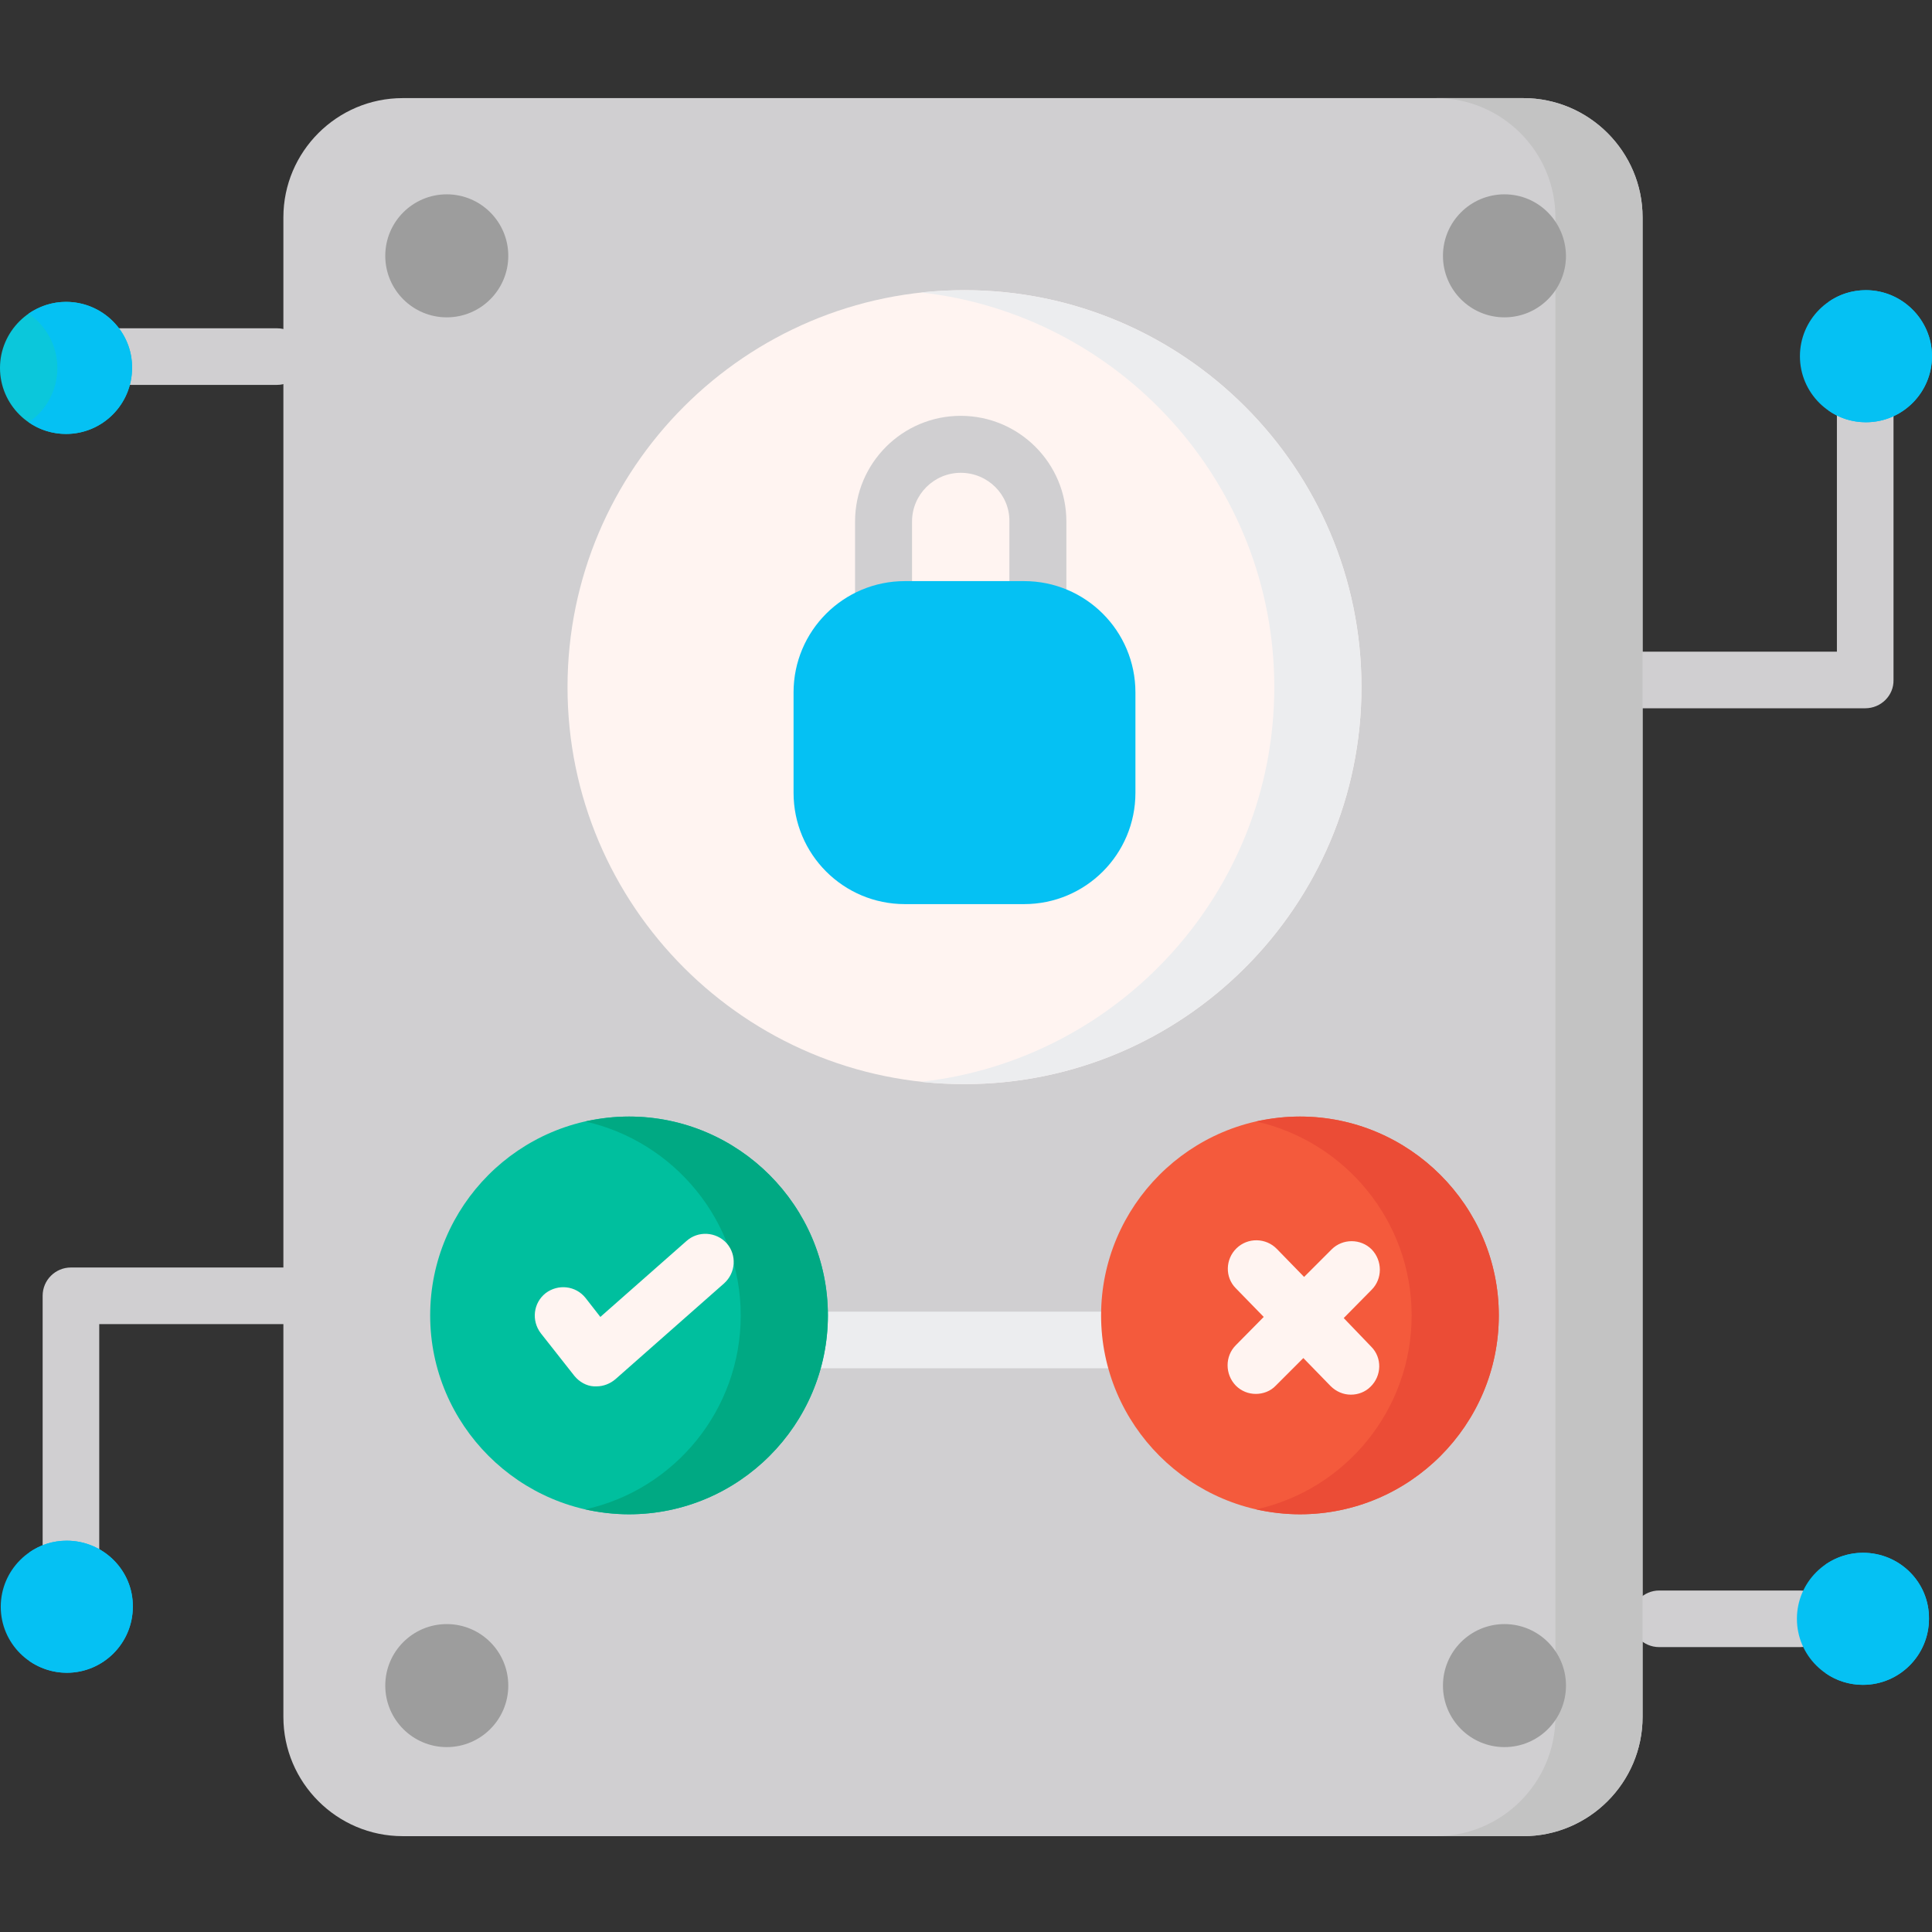 <?xml version="1.0" encoding="utf-8"?>
<!-- Generator: Adobe Illustrator 23.0.1, SVG Export Plug-In . SVG Version: 6.00 Build 0)  -->
<svg version="1.1" id="Layer_1" xmlns="http://www.w3.org/2000/svg" xmlns:xlink="http://www.w3.org/1999/xlink" x="0px" y="0px"
	 viewBox="0 0 512 512" style="enable-background:new 0 0 512 512;" xml:space="preserve">
<rect x="0" y="0" width="512" height="512" fill="#333333" stroke="none"/>
<style type="text/css">
	.st0{fill:#D0CFD1;}
	.st1{fill:#C3C3C3;}
	.st2{fill:#9D9D9D;}
	.st3{fill:#FFF4F1;}
	.st4{fill:#ECEDEF;}
	.st5{fill:#05C1F3;}
	.st6{fill:#00BF9E;}
	.st7{fill:#F45A3C;}
	.st8{fill:#00A983;}
	.st9{fill:#EB4C36;}
	.st10{fill:#0BC7DB;}
</style>
<g>
	<path class="st0" d="M494.3,187.7h-59.7c-4.2,0-7.5-3.4-7.5-7.5s3.4-7.5,7.5-7.5h52.2v-67.5c0-4.2,3.4-7.5,7.5-7.5s7.5,3.4,7.5,7.5
		v75C501.9,184.3,498.5,187.7,494.3,187.7z"/>
	<path class="st0" d="M477,436.5h-37.3c-4.2,0-7.5-3.4-7.5-7.5s3.4-7.5,7.5-7.5H477c4.2,0,7.5,3.4,7.5,7.5S481.2,436.5,477,436.5z"
		/>
	<path class="st0" d="M18.8,425.9c-4.2,0-7.5-3.4-7.5-7.5v-75c0-4.2,3.4-7.5,7.5-7.5h59.7c4.2,0,7.5,3.4,7.5,7.5s-3.4,7.5-7.5,7.5
		H26.3v67.5C26.3,422.5,23,425.9,18.8,425.9z"/>
	<path class="st0" d="M73.4,102H25.1c-4.2,0-7.5-3.4-7.5-7.5s3.4-7.5,7.5-7.5h48.3c4.2,0,7.5,3.4,7.5,7.5S77.5,102,73.4,102z"/>
	<path class="st0" d="M403.7,26h-297c-17.4,0-31.6,14.2-31.6,31.6V455c0,17.4,14.2,31.6,31.6,31.6h297c17.4,0,31.6-14.2,31.6-31.6
		V57.6C435.3,40.2,421.1,26,403.7,26z"/>
</g>
<path class="st1" d="M403.7,26h-23.1c17.4,0,31.6,14.2,31.6,31.6V455c0,17.4-14.2,31.6-31.6,31.6h23.1c17.4,0,31.6-14.2,31.6-31.6
	V57.6C435.3,40.2,421.1,26,403.7,26z"/>
<path class="st2" d="M118.4,51.5c-9,0-16.3,7.3-16.3,16.3c0,9,7.3,16.3,16.3,16.3c9,0,16.3-7.3,16.3-16.3
	C134.7,58.8,127.4,51.5,118.4,51.5z"/>
<path class="st2" d="M398.7,51.5c-9,0-16.3,7.3-16.3,16.3c0,9,7.3,16.3,16.3,16.3s16.3-7.3,16.3-16.3
	C414.9,58.8,407.7,51.5,398.7,51.5z"/>
<path class="st2" d="M118.4,430.4c-9,0-16.3,7.3-16.3,16.3s7.3,16.3,16.3,16.3c9,0,16.3-7.3,16.3-16.3S127.4,430.4,118.4,430.4z"/>
<path class="st2" d="M398.7,430.4c-9,0-16.3,7.3-16.3,16.3s7.3,16.3,16.3,16.3s16.3-7.3,16.3-16.3S407.7,430.4,398.7,430.4z"/>
<path class="st3" d="M255.6,76.9c-58,0-105.2,47.2-105.2,105.2c0,58,47.2,105.2,105.2,105.2c58,0,105.2-47.2,105.2-105.2
	C360.8,124.1,313.6,76.9,255.6,76.9z"/>
<path class="st4" d="M255.6,76.9c-3.9,0-7.8,0.2-11.6,0.6c52.6,5.8,93.7,50.5,93.7,104.6c0,54.1-41.1,98.8-93.7,104.6
	c3.8,0.4,7.6,0.6,11.6,0.6c58,0,105.2-47.2,105.2-105.2C360.8,124.1,313.6,76.9,255.6,76.9z"/>
<path class="st0" d="M254.6,204.3c-15.4,0-28-12.5-28-28v-38.1c0-15.4,12.5-28,28-28c15.4,0,28,12.5,28,28v38.1
	C282.6,191.8,270.1,204.3,254.6,204.3z M254.6,125.3c-7.1,0-12.9,5.8-12.9,12.9v38.1c0,7.1,5.8,12.9,12.9,12.9
	c7.1,0,12.9-5.8,12.9-12.9v-38.1C267.6,131.1,261.8,125.3,254.6,125.3z"/>
<path class="st4" d="M299.3,362.6h-87.4c-4.2,0-7.5-3.4-7.5-7.5s3.4-7.5,7.5-7.5h87.4c4.2,0,7.5,3.4,7.5,7.5
	S303.4,362.6,299.3,362.6z"/>
<path class="st5" d="M271.4,154h-31.6c-16.3,0-29.5,13.2-29.5,29.5v26.6c0,16.3,13.2,29.5,29.5,29.5h31.6
	c16.3,0,29.5-13.2,29.5-29.5v-26.6C300.9,167.2,287.7,154,271.4,154z"/>
<path class="st6" d="M166.7,295.9c-29.1,0-52.7,23.7-52.7,52.7s23.7,52.7,52.7,52.7s52.7-23.7,52.7-52.7S195.7,295.9,166.7,295.9z"
	/>
<path class="st7" d="M344.5,295.9c-29.1,0-52.7,23.7-52.7,52.7s23.7,52.7,52.7,52.7c29.1,0,52.7-23.7,52.7-52.7
	S373.5,295.9,344.5,295.9z"/>
<path class="st8" d="M166.7,295.9c-4,0-7.8,0.5-11.6,1.3c23.5,5.3,41.2,26.3,41.2,51.4s-17.6,46.2-41.2,51.4
	c3.7,0.8,7.6,1.3,11.6,1.3c29.1,0,52.7-23.7,52.7-52.7S195.7,295.9,166.7,295.9z"/>
<path class="st9" d="M344.5,295.9c-4,0-7.8,0.5-11.6,1.3c23.5,5.3,41.2,26.3,41.2,51.4s-17.6,46.2-41.2,51.4
	c3.7,0.8,7.6,1.3,11.6,1.3c29.1,0,52.7-23.7,52.7-52.7S373.5,295.9,344.5,295.9z"/>
<path class="st3" d="M181.9,328.9L159.1,349l-3.9-5c-2.6-3.3-7.3-3.8-10.6-1.3c-3.3,2.6-3.8,7.3-1.3,10.6l8.9,11.3
	c1.3,1.6,3.2,2.7,5.2,2.8c0.2,0,0.5,0,0.7,0c1.8,0,3.6-0.7,5-1.9l28.8-25.4c3.1-2.8,3.4-7.5,0.7-10.6
	C189.8,326.4,185,326.1,181.9,328.9z"/>
<path class="st3" d="M356.1,349.3l7.4-7.5c2.9-2.9,2.9-7.7,0-10.7c-2.9-2.9-7.7-2.9-10.6,0l-7.3,7.3l-7.2-7.4
	c-2.9-3-7.7-3.1-10.7-0.2c-3,2.9-3.1,7.7-0.2,10.6l7.4,7.6l-7.4,7.5c-2.9,2.9-2.9,7.7,0,10.7c1.5,1.5,3.4,2.2,5.3,2.2
	c1.9,0,3.9-0.7,5.3-2.2l7.3-7.3l7.2,7.4c1.5,1.5,3.4,2.3,5.4,2.3c1.9,0,3.8-0.7,5.2-2.1c3-2.9,3.1-7.7,0.2-10.6L356.1,349.3z"/>
<path class="st5" d="M494.5,76.9c-9.7,0-17.5,7.9-17.5,17.5c0,9.7,7.9,17.5,17.5,17.5c9.7,0,17.5-7.9,17.5-17.5
	C512,84.8,504.1,76.9,494.5,76.9z"/>
<path class="st5" d="M494.5,76.9c-3.7,0-7.1,1.1-9.9,3.1c4.6,3.2,7.6,8.5,7.6,14.4c0,6-3,11.3-7.6,14.4c2.8,2,6.2,3.1,9.9,3.1
	c9.7,0,17.5-7.9,17.5-17.5C512,84.8,504.1,76.9,494.5,76.9z"/>
<path class="st5" d="M493.7,411.5c-9.7,0-17.5,7.9-17.5,17.5c0,9.7,7.9,17.5,17.5,17.5c9.7,0,17.5-7.9,17.5-17.5
	C511.3,419.3,503.4,411.5,493.7,411.5z"/>
<path class="st5" d="M493.7,411.5c-3.7,0-7.1,1.2-9.9,3.1c4.6,3.2,7.6,8.5,7.6,14.4c0,6-3,11.3-7.6,14.4c2.8,2,6.3,3.1,9.9,3.1
	c9.7,0,17.5-7.9,17.5-17.5C511.3,419.3,503.4,411.5,493.7,411.5z"/>
<path class="st5" d="M17.7,408.3c-9.7,0-17.5,7.9-17.5,17.5c0,9.7,7.9,17.5,17.5,17.5c9.7,0,17.5-7.9,17.5-17.5
	C35.3,416.2,27.4,408.3,17.7,408.3z"/>
<path class="st5" d="M17.7,408.3c-3.7,0-7.1,1.1-9.9,3.1c4.6,3.2,7.6,8.5,7.6,14.4c0,6-3,11.3-7.6,14.4c2.8,1.9,6.2,3.1,9.9,3.1
	c9.7,0,17.5-7.9,17.5-17.5C35.3,416.2,27.4,408.3,17.7,408.3z"/>
<path class="st10" d="M17.5,80C7.9,80,0,87.9,0,97.5c0,9.7,7.9,17.5,17.5,17.5c9.7,0,17.5-7.9,17.5-17.5C35.1,87.9,27.2,80,17.5,80z
	"/>
<path class="st5" d="M17.5,80c-3.7,0-7.1,1.2-9.9,3.1c4.6,3.2,7.6,8.5,7.6,14.4c0,6-3,11.3-7.6,14.4c2.8,2,6.3,3.1,9.9,3.1
	c9.7,0,17.5-7.9,17.5-17.5C35.1,87.9,27.2,80,17.5,80z"/>
</svg>
